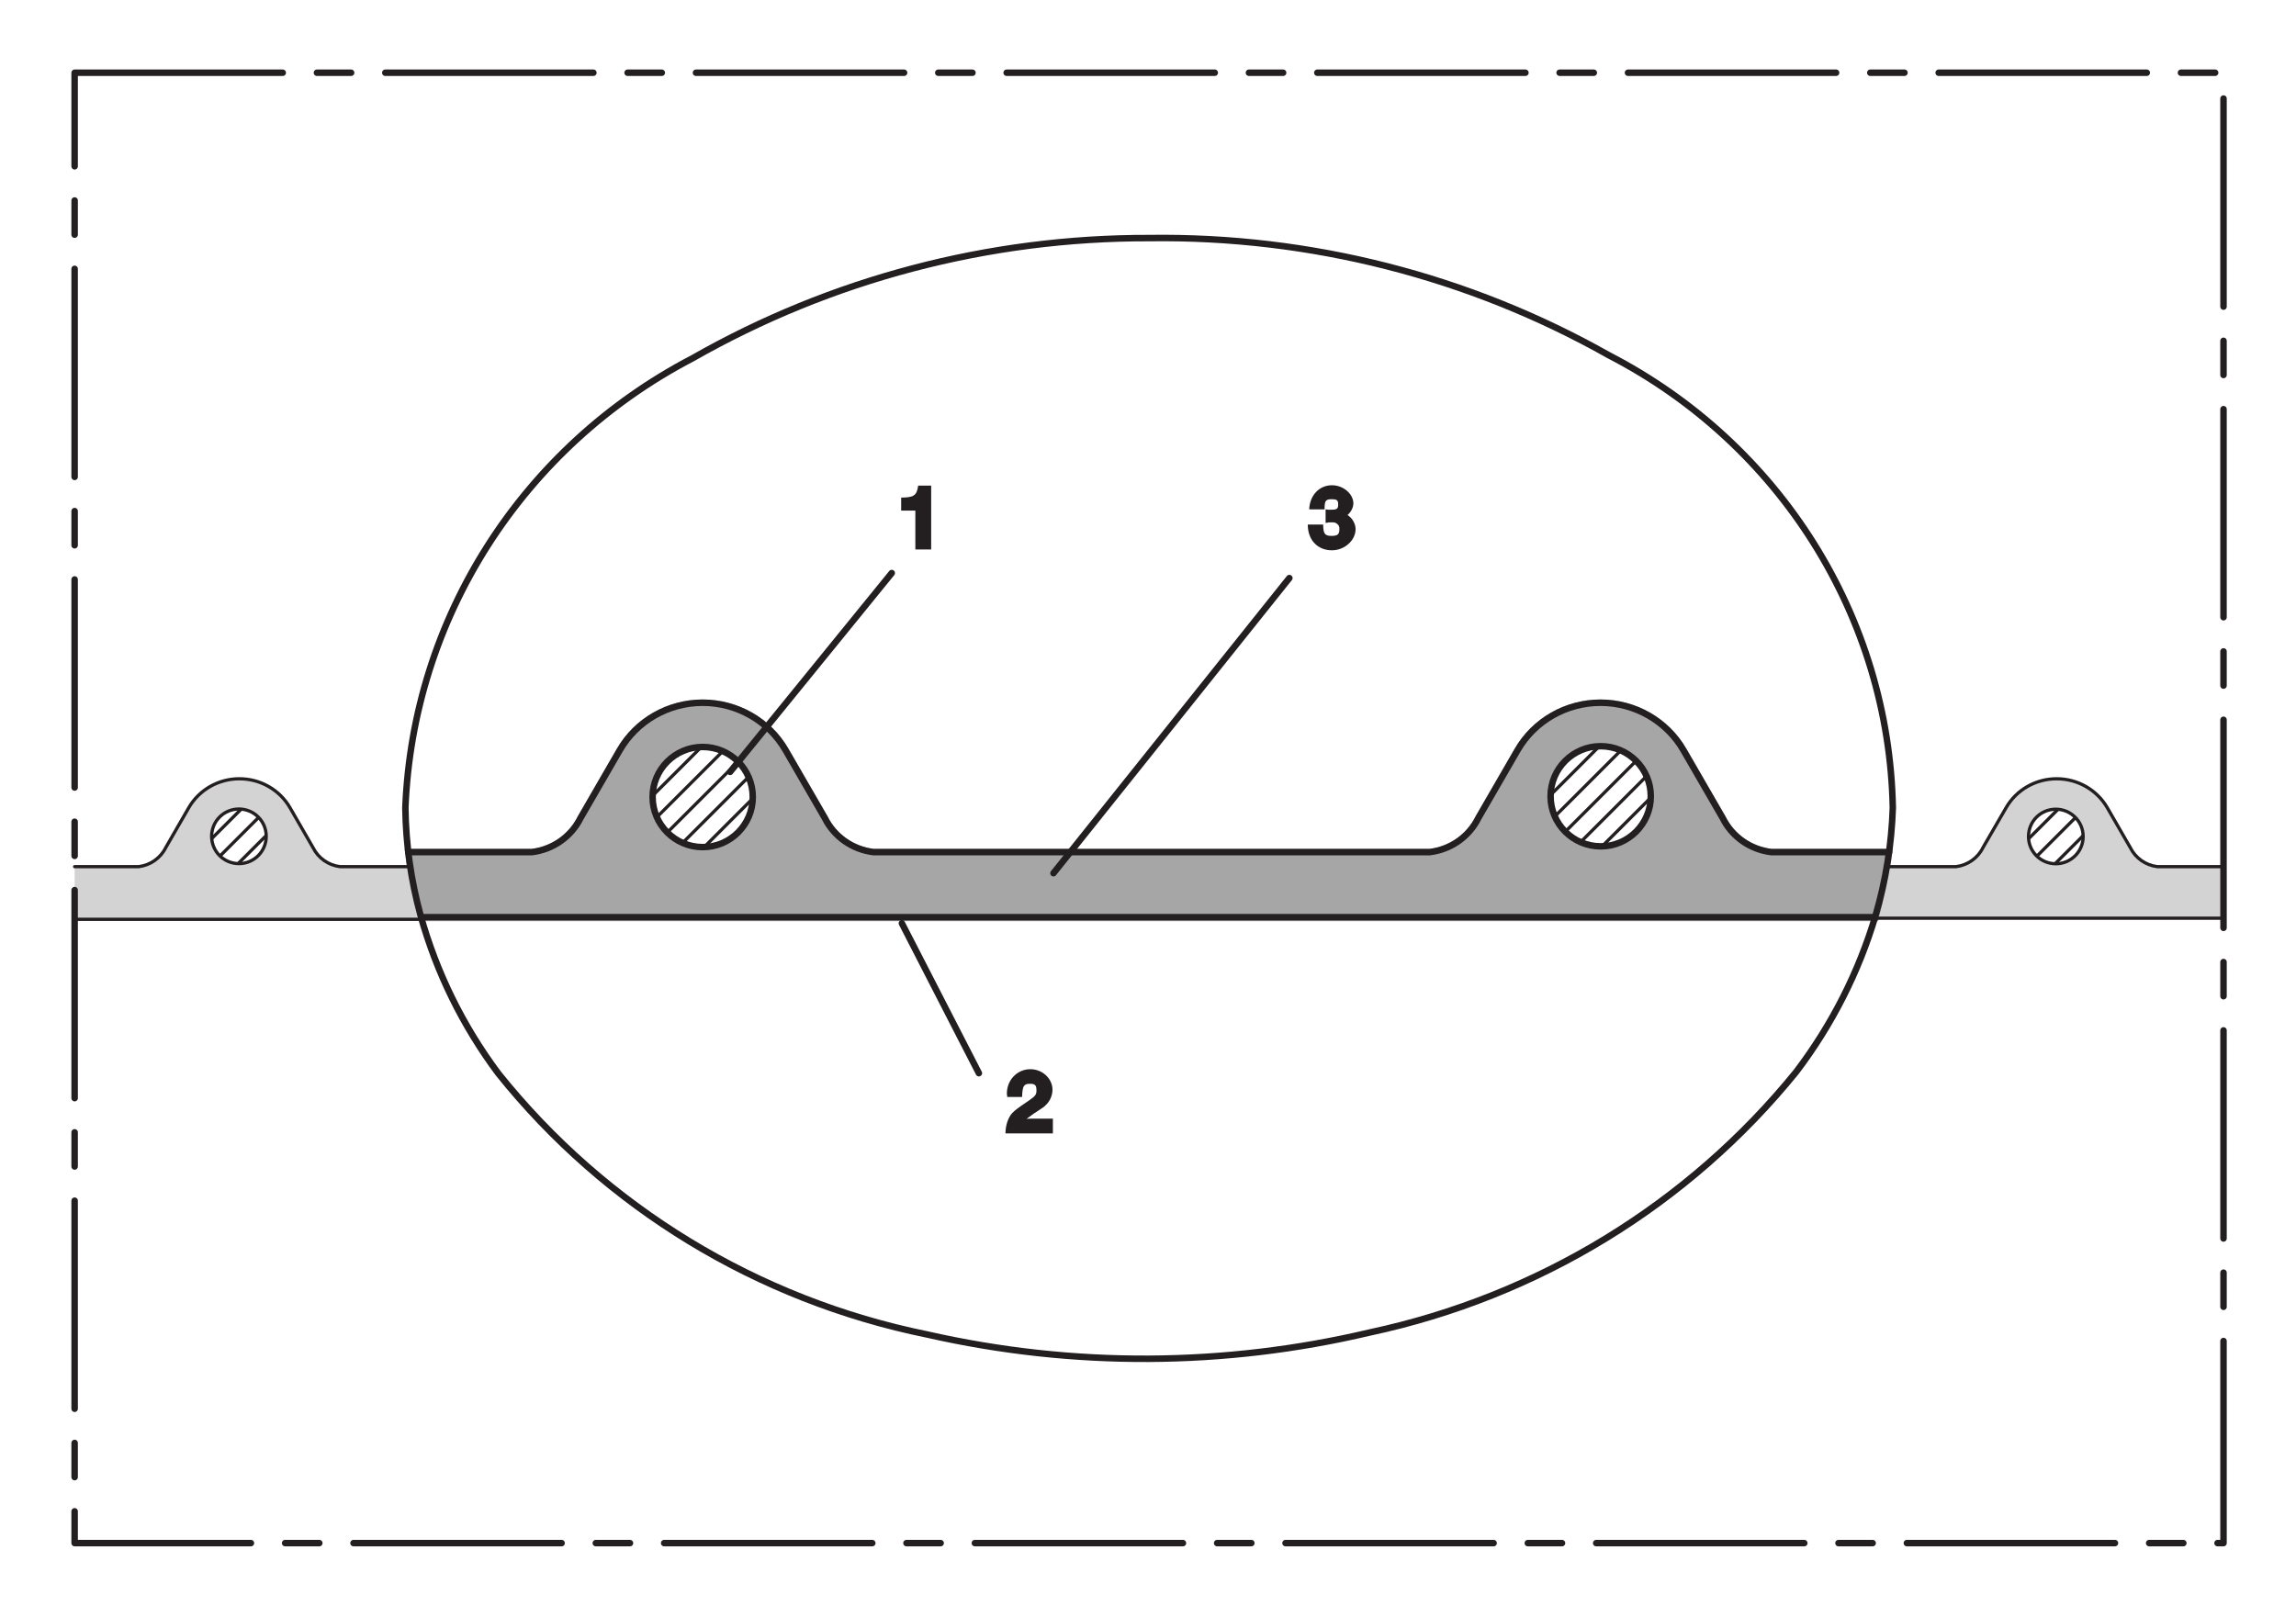 <?xml version="1.0" encoding="UTF-8"?>
<svg xmlns="http://www.w3.org/2000/svg" xmlns:xlink="http://www.w3.org/1999/xlink" width="177.023pt" height="124.723pt" viewBox="0 0 177.023 124.723" version="1.1">
<defs>
<g>
<symbol overflow="visible" id="glyph0-0">
<path style="stroke:none;" d=""/>
</symbol>
<symbol overflow="visible" id="glyph0-1">
<path style="stroke:none;" d="M 2.75 -4.922 L 1.891 -4.922 C 1.781 -4.125 1.516 -4.016 0.578 -4 L 0.578 -3 L 1.672 -3 L 1.672 0 L 2.891 0 L 2.891 -4.922 Z M 2.75 -4.922 "/>
</symbol>
<symbol overflow="visible" id="glyph0-2">
<path style="stroke:none;" d="M 1.375 -3.266 C 1.391 -3.766 1.484 -3.875 1.922 -3.875 C 2.312 -3.875 2.422 -3.812 2.422 -3.469 C 2.422 -3.094 2.297 -3.062 1.75 -3.062 C 1.703 -3.062 1.672 -3.062 1.453 -3.094 L 1.453 -2.047 C 1.688 -2.094 1.75 -2.094 1.828 -2.094 C 2.125 -2.094 2.188 -2.094 2.328 -1.984 C 2.484 -1.859 2.516 -1.781 2.516 -1.562 C 2.516 -1.156 2.359 -1.047 1.906 -1.047 C 1.406 -1.047 1.266 -1.203 1.266 -1.922 L 0.078 -1.922 C 0.078 -0.703 0.859 0.062 1.938 0.062 C 2.922 0.062 3.766 -0.703 3.766 -1.578 C 3.766 -2.109 3.328 -2.688 2.812 -2.797 L 2.812 -2.469 C 3.203 -2.578 3.594 -3.094 3.594 -3.547 C 3.594 -4.281 2.828 -4.953 1.938 -4.953 C 0.984 -4.953 0.234 -4.203 0.188 -3.094 L 1.375 -3.094 Z M 1.375 -3.266 "/>
</symbol>
<symbol overflow="visible" id="glyph0-3">
<path style="stroke:none;" d="M 3.609 -1.141 L 2.203 -1.141 C 1.953 -1.141 1.766 -1.125 1.688 -1.125 C 1.641 -1.047 1.859 -1.234 2.281 -1.531 C 3.047 -2.031 3.047 -2.031 3.156 -2.141 C 3.516 -2.453 3.719 -2.922 3.719 -3.375 C 3.719 -4.219 2.953 -4.953 2.016 -4.953 C 1 -4.953 0.203 -4.125 0.203 -3.078 C 0.203 -3.062 0.203 -3.016 0.234 -2.812 L 1.375 -2.812 C 1.406 -3.656 1.5 -3.828 1.984 -3.828 C 2.375 -3.828 2.484 -3.719 2.484 -3.312 C 2.484 -2.969 2.375 -2.875 1.938 -2.562 C 1.047 -1.953 0.844 -1.812 0.609 -1.562 C 0.328 -1.266 0.094 -0.656 0.094 0 L 3.75 0 L 3.75 -1.141 Z M 3.609 -1.141 "/>
</symbol>
</g>
<clipPath id="clip1">
  <path d="M 0 0 L 177.023 0 L 177.023 124.723 L 0 124.723 Z M 0 0 "/>
</clipPath>
<clipPath id="clip2">
  <path d="M 156 62 L 161 62 L 161 67 L 156 67 Z M 156 62 "/>
</clipPath>
<clipPath id="clip3">
  <path d="M 156.438 64.461 C 156.438 65.621 157.379 66.566 158.547 66.566 C 159.711 66.566 160.652 65.621 160.652 64.461 C 160.652 63.297 159.711 62.355 158.547 62.355 C 157.379 62.355 156.438 63.297 156.438 64.461 "/>
</clipPath>
<clipPath id="clip4">
  <path d="M 119 57 L 125 57 L 125 63 L 119 63 Z M 119 57 "/>
</clipPath>
<clipPath id="clip5">
  <path d="M 119.438 61.492 C 119.438 63.625 121.168 65.352 123.297 65.352 C 125.434 65.352 127.16 63.625 127.16 61.492 C 127.16 59.359 125.434 57.633 123.297 57.633 C 121.168 57.633 119.438 59.359 119.438 61.492 "/>
</clipPath>
<clipPath id="clip6">
  <path d="M 119 57 L 126 57 L 126 64 L 119 64 Z M 119 57 "/>
</clipPath>
<clipPath id="clip7">
  <path d="M 119.438 61.492 C 119.438 63.625 121.168 65.352 123.297 65.352 C 125.434 65.352 127.16 63.625 127.16 61.492 C 127.16 59.359 125.434 57.633 123.297 57.633 C 121.168 57.633 119.438 59.359 119.438 61.492 "/>
</clipPath>
<clipPath id="clip8">
  <path d="M 120 58 L 127 58 L 127 65 L 120 65 Z M 120 58 "/>
</clipPath>
<clipPath id="clip9">
  <path d="M 119.438 61.492 C 119.438 63.625 121.168 65.352 123.297 65.352 C 125.434 65.352 127.16 63.625 127.16 61.492 C 127.16 59.359 125.434 57.633 123.297 57.633 C 121.168 57.633 119.438 59.359 119.438 61.492 "/>
</clipPath>
<clipPath id="clip10">
  <path d="M 121 59 L 128 59 L 128 66 L 121 66 Z M 121 59 "/>
</clipPath>
<clipPath id="clip11">
  <path d="M 119.438 61.492 C 119.438 63.625 121.168 65.352 123.297 65.352 C 125.434 65.352 127.16 63.625 127.16 61.492 C 127.16 59.359 125.434 57.633 123.297 57.633 C 121.168 57.633 119.438 59.359 119.438 61.492 "/>
</clipPath>
<clipPath id="clip12">
  <path d="M 122 60 L 128 60 L 128 66 L 122 66 Z M 122 60 "/>
</clipPath>
<clipPath id="clip13">
  <path d="M 119.438 61.492 C 119.438 63.625 121.168 65.352 123.297 65.352 C 125.434 65.352 127.16 63.625 127.16 61.492 C 127.16 59.359 125.434 57.633 123.297 57.633 C 121.168 57.633 119.438 59.359 119.438 61.492 "/>
</clipPath>
<clipPath id="clip14">
  <path d="M 50 57 L 56 57 L 56 63 L 50 63 Z M 50 57 "/>
</clipPath>
<clipPath id="clip15">
  <path d="M 50.203 61.551 C 50.203 63.684 51.93 65.414 54.062 65.414 C 56.195 65.414 57.926 63.684 57.926 61.551 C 57.926 59.418 56.195 57.691 54.062 57.691 C 51.93 57.691 50.203 59.418 50.203 61.551 "/>
</clipPath>
<clipPath id="clip16">
  <path d="M 50 57 L 57 57 L 57 64 L 50 64 Z M 50 57 "/>
</clipPath>
<clipPath id="clip17">
  <path d="M 50.203 61.551 C 50.203 63.684 51.93 65.414 54.062 65.414 C 56.195 65.414 57.926 63.684 57.926 61.551 C 57.926 59.418 56.195 57.691 54.062 57.691 C 51.93 57.691 50.203 59.418 50.203 61.551 "/>
</clipPath>
<clipPath id="clip18">
  <path d="M 51 58 L 58 58 L 58 65 L 51 65 Z M 51 58 "/>
</clipPath>
<clipPath id="clip19">
  <path d="M 50.203 61.551 C 50.203 63.684 51.93 65.414 54.062 65.414 C 56.195 65.414 57.926 63.684 57.926 61.551 C 57.926 59.418 56.195 57.691 54.062 57.691 C 51.93 57.691 50.203 59.418 50.203 61.551 "/>
</clipPath>
<clipPath id="clip20">
  <path d="M 52 59 L 58 59 L 58 66 L 52 66 Z M 52 59 "/>
</clipPath>
<clipPath id="clip21">
  <path d="M 50.203 61.551 C 50.203 63.684 51.93 65.414 54.062 65.414 C 56.195 65.414 57.926 63.684 57.926 61.551 C 57.926 59.418 56.195 57.691 54.062 57.691 C 51.93 57.691 50.203 59.418 50.203 61.551 "/>
</clipPath>
<clipPath id="clip22">
  <path d="M 53 60 L 58 60 L 58 66 L 53 66 Z M 53 60 "/>
</clipPath>
<clipPath id="clip23">
  <path d="M 50.203 61.551 C 50.203 63.684 51.93 65.414 54.062 65.414 C 56.195 65.414 57.926 63.684 57.926 61.551 C 57.926 59.418 56.195 57.691 54.062 57.691 C 51.93 57.691 50.203 59.418 50.203 61.551 "/>
</clipPath>
<clipPath id="clip24">
  <path d="M 16 62 L 21 62 L 21 67 L 16 67 Z M 16 62 "/>
</clipPath>
<clipPath id="clip25">
  <path d="M 16.359 64.445 C 16.359 65.605 17.301 66.551 18.465 66.551 C 19.629 66.551 20.57 65.605 20.57 64.445 C 20.57 63.281 19.629 62.34 18.465 62.34 C 17.301 62.34 16.359 63.281 16.359 64.445 "/>
</clipPath>
<clipPath id="clip26">
  <path d="M 56 44 L 69 44 L 69 60 L 56 60 Z M 56 44 "/>
</clipPath>
<clipPath id="clip27">
  <path d="M 56.293 59.523 L 68.754 44.191 "/>
</clipPath>
<clipPath id="clip28">
  <rect width="2" height="2"/>
</clipPath>
<g id="surface6" clip-path="url(#clip28)">
<rect x="0" y="0" width="2" height="2" style="fill:rgb(100%,100%,100%);fill-opacity:1;stroke:none;"/>
<path style="fill:none;stroke-width:0.25;stroke-linecap:butt;stroke-linejoin:miter;stroke:rgb(13.73%,12.16%,12.549%);stroke-opacity:1;stroke-miterlimit:4;" d="M 0 -0 L 1.388 -0 " transform="matrix(1.441,0,0,1.441,0,1.001)"/>
</g>
<pattern id="pattern0" patternUnits="userSpaceOnUse" width="2" height="2" patternTransform="matrix(0.491,-0.491,0.491,0.491,89.441,61.38)">
<use xlink:href="#surface6"/>
</pattern>
</defs>
<g id="surface1">
<g clip-path="url(#clip1)" clip-rule="nonzero">
<path style=" stroke:none;fill-rule:nonzero;fill:rgb(100%,100%,100%);fill-opacity:1;" d="M 0.016 124.723 L 177.023 124.723 L 177.023 0.012 L 0.016 0.012 Z M 0.016 124.723 "/>
</g>
<g style="fill:rgb(13.73%,12.16%,12.549%);fill-opacity:1;">
  <use xlink:href="#glyph0-1" x="68.902" y="42.373"/>
</g>
<g style="fill:rgb(13.73%,12.16%,12.549%);fill-opacity:1;">
  <use xlink:href="#glyph0-2" x="100.752" y="42.373"/>
</g>
<g style="fill:rgb(13.73%,12.16%,12.549%);fill-opacity:1;">
  <use xlink:href="#glyph0-3" x="77.428" y="87.404"/>
</g>
<path style=" stroke:none;fill-rule:nonzero;fill:rgb(82.745%,82.431%,82.509%);fill-opacity:1;" d="M 5.754 70.836 L 5.754 66.832 L 10.699 66.832 C 11.598 66.719 12.379 66.168 12.777 65.367 L 14.551 62.293 C 15.352 60.906 16.84 60.055 18.457 60.055 C 20.074 60.055 21.562 60.906 22.363 62.293 L 24.137 65.367 C 24.535 66.168 25.312 66.719 26.211 66.832 L 31.629 66.832 C 31.785 67.852 31.988 69.832 32.238 70.836 L 5.754 70.836 "/>
<path style=" stroke:none;fill-rule:nonzero;fill:rgb(82.745%,82.431%,82.509%);fill-opacity:1;" d="M 144.461 70.824 C 144.73 69.82 145.301 67.852 145.477 66.832 L 150.816 66.832 C 151.711 66.719 152.492 66.168 152.887 65.367 L 154.668 62.293 C 155.461 60.906 156.953 60.055 158.57 60.055 C 160.184 60.055 161.676 60.906 162.477 62.293 L 164.25 65.367 C 164.645 66.168 165.426 66.719 166.328 66.832 L 171.434 66.832 L 171.438 70.785 L 144.461 70.824 "/>
<path style=" stroke:none;fill-rule:nonzero;fill:rgb(65.492%,64.864%,65.019%);fill-opacity:1;" d="M 32.496 70.785 C 32.188 69.5 31.629 67.016 31.477 65.711 L 41.008 65.711 C 42.633 65.512 44.047 64.52 44.766 63.07 L 47.781 57.852 C 49.086 55.59 51.531 54.191 54.176 54.191 C 56.82 54.191 59.266 55.59 60.57 57.852 L 63.586 63.07 C 64.305 64.52 65.719 65.512 67.344 65.711 L 110.234 65.711 C 111.859 65.512 113.27 64.52 113.988 63.07 L 117.004 57.852 C 118.312 55.59 120.754 54.191 123.402 54.191 C 126.047 54.191 128.488 55.59 129.797 57.852 L 132.812 63.07 C 133.531 64.52 134.941 65.512 136.57 65.711 L 145.648 65.711 C 145.469 67.016 144.941 69.508 144.613 70.785 L 32.496 70.785 "/>
<path style="fill:none;stroke-width:0.5;stroke-linecap:butt;stroke-linejoin:miter;stroke:rgb(65.492%,64.864%,65.019%);stroke-opacity:1;stroke-miterlimit:4;" d="M 0 -0.001 C -0.308 1.284 -0.867 3.768 -1.019 5.073 L 8.512 5.073 C 10.137 5.272 11.551 6.264 12.27 7.714 L 15.285 12.932 C 16.59 15.194 19.035 16.593 21.68 16.593 C 24.324 16.593 26.77 15.194 28.074 12.932 L 31.09 7.714 C 31.809 6.264 33.223 5.272 34.848 5.073 L 77.738 5.073 C 79.363 5.272 80.774 6.264 81.492 7.714 L 84.508 12.932 C 85.817 15.194 88.258 16.593 90.906 16.593 C 93.551 16.593 95.992 15.194 97.301 12.932 L 100.317 7.714 C 101.035 6.264 102.445 5.272 104.074 5.073 L 113.152 5.073 C 112.973 3.768 112.445 1.276 112.117 -0.001 Z M 0 -0.001 " transform="matrix(1,0,0,-1,32.496,70.784)"/>
<path style=" stroke:none;fill-rule:nonzero;fill:rgb(100%,100%,100%);fill-opacity:1;" d="M 50.316 61.461 C 50.316 59.332 52.047 57.602 54.18 57.602 C 56.309 57.602 58.039 59.332 58.039 61.461 C 58.039 63.594 56.309 65.324 54.18 65.324 C 52.047 65.324 50.316 63.594 50.316 61.461 "/>
<path style="fill:none;stroke-width:0.5;stroke-linecap:round;stroke-linejoin:round;stroke:rgb(13.73%,12.16%,12.549%);stroke-opacity:1;stroke-miterlimit:4;" d="M -0.001 0.001 C -0.001 2.13 1.73 3.86 3.863 3.86 C 5.992 3.86 7.722 2.13 7.722 0.001 C 7.722 -2.132 5.992 -3.862 3.863 -3.862 C 1.73 -3.862 -0.001 -2.132 -0.001 0.001 Z M -0.001 0.001 " transform="matrix(1,0,0,-1,50.317,61.462)"/>
<path style="fill:none;stroke-width:0.25;stroke-linecap:round;stroke-linejoin:round;stroke:rgb(13.73%,12.16%,12.549%);stroke-opacity:1;stroke-miterlimit:4;" d="M -0.001 -0.001 L 26.679 -0.001 " transform="matrix(1,0,0,-1,144.755,70.808)"/>
<path style="fill:none;stroke-width:0.5;stroke-linecap:round;stroke-linejoin:round;stroke:rgb(13.73%,12.16%,12.549%);stroke-opacity:1;stroke-dasharray:16.045,2.636,2.636,2.636;stroke-miterlimit:4;" d="M 5.754 119.114 L 171.434 119.114 L 171.434 5.727 L 5.754 5.727 Z M 5.754 119.114 " transform="matrix(1,0,0,-1,0,124.723)"/>
<path style="fill:none;stroke-width:0.5;stroke-linecap:round;stroke-linejoin:round;stroke:rgb(13.73%,12.16%,12.549%);stroke-opacity:1;stroke-miterlimit:4;" d="M 0.001 0.002 C 12.423 0.173 24.665 -2.948 35.442 -9.03 C 48.665 -15.858 57.059 -29.237 57.344 -43.936 C 57.251 -46.748 56.802 -49.541 56.012 -52.244 C 54.723 -56.588 52.653 -60.666 49.899 -64.291 C 41.614 -74.518 30.001 -81.616 17.016 -84.393 C 5.817 -87.041 -5.859 -87.1 -17.085 -84.553 C -30.183 -81.889 -41.906 -74.756 -50.183 -64.405 C -52.913 -60.748 -54.941 -56.623 -56.163 -52.244 C -56.906 -49.534 -57.304 -46.741 -57.339 -43.936 C -56.757 -29.323 -48.327 -16.116 -35.198 -9.268 C -24.503 -3.17 -12.359 0.029 0.001 0.002 " transform="matrix(1,0,0,-1,88.593,18.361)"/>
<path style="fill:none;stroke-width:0.5;stroke-linecap:round;stroke-linejoin:round;stroke:rgb(13.73%,12.16%,12.549%);stroke-opacity:1;stroke-miterlimit:4;" d="M 0.001 0.001 L 112.033 0.001 " transform="matrix(1,0,0,-1,32.483,70.731)"/>
<path style="fill:none;stroke-width:0.5;stroke-linecap:round;stroke-linejoin:round;stroke:rgb(13.73%,12.16%,12.549%);stroke-opacity:1;stroke-miterlimit:4;" d="M -0 0 L 9.531 0 C 11.156 0.195 12.57 1.188 13.289 2.641 L 16.304 7.856 C 17.613 10.121 20.054 11.52 22.699 11.52 C 25.343 11.52 27.789 10.121 29.093 7.856 L 32.109 2.641 C 32.828 1.188 34.242 0.195 35.867 0 L 78.757 0 C 80.382 0.195 81.793 1.188 82.511 2.641 L 85.527 7.856 C 86.835 10.121 89.277 11.52 91.925 11.52 C 94.57 11.52 97.011 10.121 98.32 7.856 L 101.335 2.641 C 102.054 1.188 103.464 0.195 105.093 0 L 114.171 0 " transform="matrix(1,0,0,-1,31.477,65.711)"/>
<path style="fill:none;stroke-width:0.25;stroke-linecap:round;stroke-linejoin:round;stroke:rgb(13.73%,12.16%,12.549%);stroke-opacity:1;stroke-miterlimit:4;" d="M 0.001 -0.001 L 4.946 -0.001 C 5.844 0.112 6.626 0.663 7.024 1.464 L 8.797 4.538 C 9.598 5.925 11.086 6.776 12.704 6.776 C 14.321 6.776 15.809 5.925 16.61 4.538 L 18.383 1.464 C 18.782 0.663 19.559 0.112 20.458 -0.001 L 25.876 -0.001 " transform="matrix(1,0,0,-1,5.753,66.831)"/>
<path style="fill:none;stroke-width:0.25;stroke-linecap:round;stroke-linejoin:round;stroke:rgb(13.73%,12.16%,12.549%);stroke-opacity:1;stroke-miterlimit:4;" d="M 0.001 -0.001 L 5.341 -0.001 C 6.236 0.112 7.017 0.663 7.411 1.464 L 9.193 4.538 C 9.986 5.925 11.478 6.776 13.095 6.776 C 14.708 6.776 16.2 5.925 17.001 4.538 L 18.775 1.464 C 19.169 0.663 19.95 0.112 20.853 -0.001 L 25.958 -0.001 " transform="matrix(1,0,0,-1,145.475,66.831)"/>
<path style="fill:none;stroke-width:0.25;stroke-linecap:round;stroke-linejoin:round;stroke:rgb(13.73%,12.16%,12.549%);stroke-opacity:1;stroke-miterlimit:4;" d="M -0.001 0 L 26.554 0 " transform="matrix(1,0,0,-1,5.895,70.891)"/>
<path style=" stroke:none;fill-rule:nonzero;fill:rgb(100%,100%,100%);fill-opacity:1;" d="M 156.398 64.508 C 156.398 63.34 157.34 62.402 158.504 62.402 C 159.664 62.402 160.613 63.34 160.613 64.508 C 160.613 65.672 159.664 66.609 158.504 66.609 C 157.34 66.609 156.398 65.672 156.398 64.508 "/>
<path style="fill:none;stroke-width:0.25;stroke-linecap:round;stroke-linejoin:round;stroke:rgb(13.73%,12.16%,12.549%);stroke-opacity:1;stroke-miterlimit:4;" d="M -0.001 -0.001 C -0.001 1.167 0.941 2.105 2.105 2.105 C 3.265 2.105 4.214 1.167 4.214 -0.001 C 4.214 -1.165 3.265 -2.102 2.105 -2.102 C 0.941 -2.102 -0.001 -1.165 -0.001 -0.001 Z M -0.001 -0.001 " transform="matrix(1,0,0,-1,156.399,64.507)"/>
<g clip-path="url(#clip2)" clip-rule="nonzero">
<g clip-path="url(#clip3)" clip-rule="nonzero">
<path style="fill:none;stroke-width:0.25;stroke-linecap:round;stroke-linejoin:round;stroke:rgb(13.73%,12.16%,12.549%);stroke-opacity:1;stroke-miterlimit:4;" d="M -0 0.002 L 5.961 5.963 " transform="matrix(1,0,0,-1,154.676,66.412)"/>
<path style="fill:none;stroke-width:0.25;stroke-linecap:round;stroke-linejoin:round;stroke:rgb(13.73%,12.16%,12.549%);stroke-opacity:1;stroke-miterlimit:4;" d="M 0.001 0.002 L 5.962 5.963 " transform="matrix(1,0,0,-1,155.667,67.404)"/>
<path style="fill:none;stroke-width:0.25;stroke-linecap:round;stroke-linejoin:round;stroke:rgb(13.73%,12.16%,12.549%);stroke-opacity:1;stroke-miterlimit:4;" d="M -0.001 0.001 L 5.96 5.965 " transform="matrix(1,0,0,-1,156.661,68.399)"/>
</g>
</g>
<path style=" stroke:none;fill-rule:nonzero;fill:rgb(100%,100%,100%);fill-opacity:1;" d="M 119.551 61.402 C 119.551 59.27 121.281 57.543 123.414 57.543 C 125.543 57.543 127.277 59.27 127.277 61.402 C 127.277 63.535 125.543 65.266 123.414 65.266 C 121.281 65.266 119.551 63.535 119.551 61.402 "/>
<path style="fill:none;stroke-width:0.5;stroke-linecap:round;stroke-linejoin:round;stroke:rgb(13.73%,12.16%,12.549%);stroke-opacity:1;stroke-miterlimit:4;" d="M -0.001 -0 C -0.001 2.132 1.729 3.859 3.862 3.859 C 5.991 3.859 7.725 2.132 7.725 -0 C 7.725 -2.133 5.991 -3.864 3.862 -3.864 C 1.729 -3.864 -0.001 -2.133 -0.001 -0 Z M -0.001 -0 " transform="matrix(1,0,0,-1,119.552,61.402)"/>
<g clip-path="url(#clip4)" clip-rule="nonzero">
<g clip-path="url(#clip5)" clip-rule="nonzero">
<path style="fill:none;stroke-width:0.25;stroke-linecap:round;stroke-linejoin:round;stroke:rgb(13.73%,12.16%,12.549%);stroke-opacity:1;stroke-miterlimit:4;" d="M 0.001 -0.001 L 5.962 5.96 " transform="matrix(1,0,0,-1,118.452,62.401)"/>
</g>
</g>
<g clip-path="url(#clip6)" clip-rule="nonzero">
<g clip-path="url(#clip7)" clip-rule="nonzero">
<path style="fill:none;stroke-width:0.25;stroke-linecap:round;stroke-linejoin:round;stroke:rgb(13.73%,12.16%,12.549%);stroke-opacity:1;stroke-miterlimit:4;" d="M 0 -0.002 L 5.965 5.959 " transform="matrix(1,0,0,-1,119.441,63.393)"/>
</g>
</g>
<g clip-path="url(#clip8)" clip-rule="nonzero">
<g clip-path="url(#clip9)" clip-rule="nonzero">
<path style="fill:none;stroke-width:0.25;stroke-linecap:round;stroke-linejoin:round;stroke:rgb(13.73%,12.16%,12.549%);stroke-opacity:1;stroke-miterlimit:4;" d="M -0.001 -0.002 L 5.963 5.959 " transform="matrix(1,0,0,-1,120.435,64.385)"/>
</g>
</g>
<g clip-path="url(#clip10)" clip-rule="nonzero">
<g clip-path="url(#clip11)" clip-rule="nonzero">
<path style="fill:none;stroke-width:0.25;stroke-linecap:round;stroke-linejoin:round;stroke:rgb(13.73%,12.16%,12.549%);stroke-opacity:1;stroke-miterlimit:4;" d="M 0.001 -0.002 L 5.962 5.963 " transform="matrix(1,0,0,-1,121.425,65.377)"/>
</g>
</g>
<g clip-path="url(#clip12)" clip-rule="nonzero">
<g clip-path="url(#clip13)" clip-rule="nonzero">
<path style="fill:none;stroke-width:0.25;stroke-linecap:round;stroke-linejoin:round;stroke:rgb(13.73%,12.16%,12.549%);stroke-opacity:1;stroke-miterlimit:4;" d="M -0.001 0.002 L 5.964 5.963 " transform="matrix(1,0,0,-1,122.419,66.369)"/>
</g>
</g>
<g clip-path="url(#clip14)" clip-rule="nonzero">
<g clip-path="url(#clip15)" clip-rule="nonzero">
<path style="fill:none;stroke-width:0.25;stroke-linecap:round;stroke-linejoin:round;stroke:rgb(13.73%,12.16%,12.549%);stroke-opacity:1;stroke-miterlimit:4;" d="M 0.001 -0.002 L 5.962 5.959 " transform="matrix(1,0,0,-1,49.214,62.459)"/>
</g>
</g>
<g clip-path="url(#clip16)" clip-rule="nonzero">
<g clip-path="url(#clip17)" clip-rule="nonzero">
<path style="fill:none;stroke-width:0.25;stroke-linecap:round;stroke-linejoin:round;stroke:rgb(13.73%,12.16%,12.549%);stroke-opacity:1;stroke-miterlimit:4;" d="M 0.001 0.001 L 5.962 5.962 " transform="matrix(1,0,0,-1,50.206,63.454)"/>
</g>
</g>
<g clip-path="url(#clip18)" clip-rule="nonzero">
<g clip-path="url(#clip19)" clip-rule="nonzero">
<path style="fill:none;stroke-width:0.25;stroke-linecap:round;stroke-linejoin:round;stroke:rgb(13.73%,12.16%,12.549%);stroke-opacity:1;stroke-miterlimit:4;" d="M 0.001 0.001 L 5.962 5.962 " transform="matrix(1,0,0,-1,51.198,64.446)"/>
</g>
</g>
<g clip-path="url(#clip20)" clip-rule="nonzero">
<g clip-path="url(#clip21)" clip-rule="nonzero">
<path style="fill:none;stroke-width:0.25;stroke-linecap:round;stroke-linejoin:round;stroke:rgb(13.73%,12.16%,12.549%);stroke-opacity:1;stroke-miterlimit:4;" d="M 0.001 0.001 L 5.962 5.961 " transform="matrix(1,0,0,-1,52.19,65.438)"/>
</g>
</g>
<g clip-path="url(#clip22)" clip-rule="nonzero">
<g clip-path="url(#clip23)" clip-rule="nonzero">
<path style="fill:none;stroke-width:0.25;stroke-linecap:round;stroke-linejoin:round;stroke:rgb(13.73%,12.16%,12.549%);stroke-opacity:1;stroke-miterlimit:4;" d="M 0.002 -0.002 L 5.963 5.959 " transform="matrix(1,0,0,-1,53.182,66.428)"/>
</g>
</g>
<path style=" stroke:none;fill-rule:nonzero;fill:rgb(100%,100%,100%);fill-opacity:1;" d="M 16.316 64.492 C 16.316 63.328 17.258 62.387 18.422 62.387 C 19.586 62.387 20.527 63.328 20.527 64.492 C 20.527 65.656 19.586 66.598 18.422 66.598 C 17.258 66.598 16.316 65.656 16.316 64.492 "/>
<path style="fill:none;stroke-width:0.25;stroke-linecap:round;stroke-linejoin:round;stroke:rgb(13.73%,12.16%,12.549%);stroke-opacity:1;stroke-miterlimit:4;" d="M -0.002 -0 C -0.002 1.164 0.94 2.105 2.104 2.105 C 3.268 2.105 4.209 1.164 4.209 -0 C 4.209 -1.164 3.268 -2.106 2.104 -2.106 C 0.94 -2.106 -0.002 -1.164 -0.002 -0 Z M -0.002 -0 " transform="matrix(1,0,0,-1,16.318,64.492)"/>
<g clip-path="url(#clip24)" clip-rule="nonzero">
<g clip-path="url(#clip25)" clip-rule="nonzero">
<path style="fill:none;stroke-width:0.25;stroke-linecap:round;stroke-linejoin:round;stroke:rgb(13.73%,12.16%,12.549%);stroke-opacity:1;stroke-miterlimit:4;" d="M 0.001 0.001 L 5.966 5.962 " transform="matrix(1,0,0,-1,14.593,66.396)"/>
<path style="fill:none;stroke-width:0.25;stroke-linecap:round;stroke-linejoin:round;stroke:rgb(13.73%,12.16%,12.549%);stroke-opacity:1;stroke-miterlimit:4;" d="M 0.001 -0.001 L 5.962 5.964 " transform="matrix(1,0,0,-1,15.585,67.39)"/>
<path style="fill:none;stroke-width:0.25;stroke-linecap:round;stroke-linejoin:round;stroke:rgb(13.73%,12.16%,12.549%);stroke-opacity:1;stroke-miterlimit:4;" d="M 0.001 0.001 L 5.962 5.962 " transform="matrix(1,0,0,-1,16.577,68.38)"/>
</g>
</g>
<g clip-path="url(#clip26)" clip-rule="nonzero">
<g clip-path="url(#clip27)" clip-rule="nonzero">
<path style=" stroke:none;fill-rule:nonzero;fill:url(#pattern0);" d="M 56.293 59.523 L 68.754 59.523 L 68.754 44.191 L 56.293 44.191 Z M 56.293 59.523 "/>
</g>
</g>
<path style="fill:none;stroke-width:0.5;stroke-linecap:round;stroke-linejoin:round;stroke:rgb(13.73%,12.16%,12.549%);stroke-opacity:1;stroke-miterlimit:4;" d="M -0 0.001 L 12.461 15.333 " transform="matrix(1,0,0,-1,56.293,59.524)"/>
<path style="fill:none;stroke-width:0.5;stroke-linecap:round;stroke-linejoin:round;stroke:rgb(13.73%,12.16%,12.549%);stroke-opacity:1;stroke-miterlimit:4;" d="M -0.001 -0.002 L 18.186 22.756 " transform="matrix(1,0,0,-1,81.224,67.334)"/>
<path style="fill:none;stroke-width:0.5;stroke-linecap:round;stroke-linejoin:round;stroke:rgb(13.73%,12.16%,12.549%);stroke-opacity:1;stroke-miterlimit:4;" d="M 0.002 -0.002 L -5.936 11.557 " transform="matrix(1,0,0,-1,75.471,82.756)"/>
</g>
</svg>
